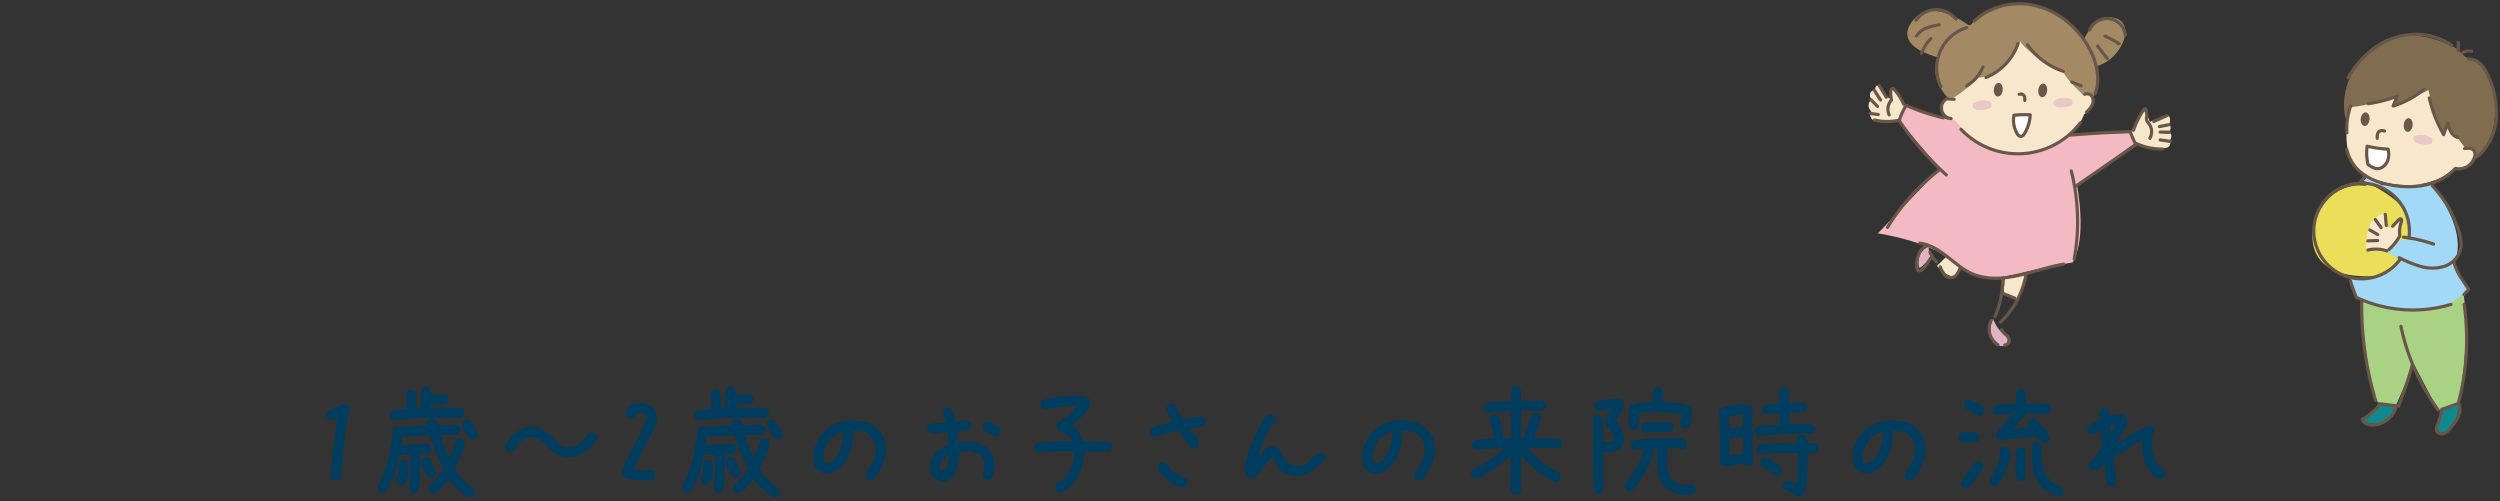 <svg xmlns="http://www.w3.org/2000/svg" xmlns:xlink="http://www.w3.org/1999/xlink" viewBox="0 0 958 192">
  <rect x="0" y="0" width="958" height="192" fill="#333333" stroke="none"/>
  <defs>
    <clipPath id="clip-path">
      <rect x="755.832" y="38.512" width="7.344" height="3.655" style="fill: none"/>
    </clipPath>
    <clipPath id="clip-path-2">
      <rect x="786.828" y="37.47" width="7.342" height="3.656" style="fill: none"/>
    </clipPath>
    <clipPath id="clip-path-3">
      <rect x="924.764" y="51.682" width="7.318" height="3.758" style="fill: none"/>
    </clipPath>
  </defs>
  <g id="レイヤー_2" data-name="レイヤー 2">
    <g id="中身">
      <g>
        <g>
          <path d="M128.19,184.121l-.928-.537a3.658,3.658,0,0,1-.537-2.27q.097-1.245.195-2.515l.342-1.709.439-3.906-.049-.098.537-4.736,1.123-8.154h-.195q-.635.245-1.294.537a2.386,2.386,0,0,1-1.44.146l-.928-.537a3.062,3.062,0,0,1-.415-.879,1.643,1.643,0,0,1,.024-.928l.586-.928q1.709-.83,3.418-1.685a8.671,8.671,0,0,1,3.711-.903l.928.586a2.154,2.154,0,0,1,.391.855,1.7,1.7,0,0,1-.049.903,32.573,32.573,0,0,0-1.27,5.64q-.391,2.906-.732,5.835l-.488,4.297.098.146-.537,4.346-.488,4.101v1.123l-.537.928a2.582,2.582,0,0,1-.903.391A2.11,2.11,0,0,1,128.19,184.121Z" style="fill: #003d5e"/>
          <path d="M179.692,190.518a2.844,2.844,0,0,1-1.196-.684,4.529,4.529,0,0,0-1.099-.781v-.195l-1.27-.781-.342-.293-1.416-1.367-2.441-2.881-1.562,2.051-.781.83-.537.684-.684.684-.293.293a8.55,8.55,0,0,1-1.074.635,2.645,2.645,0,0,1-1.367.244l-.977-.488a3.01,3.01,0,0,1-.439-.806,1.677,1.677,0,0,1-.049-.903l.44-.977.781-.391v-.195a29.171,29.171,0,0,0,2.368-2.563q1.099-1.343,2.075-2.759v-.586a52.655,52.655,0,0,1-2.881-6.03,63.323,63.323,0,0,1-2.197-6.421h-2.588l-4.883.391-1.367-.098-1.953.342a13.855,13.855,0,0,1,0,1.636,4.54,4.54,0,0,1-.342,1.538h.293l2.734-.342,4.492-.049,2.637-.146,1.025.488a3.504,3.504,0,0,1,.464.83,1.631,1.631,0,0,1,.073.928l-.488.977a2.967,2.967,0,0,1-1.831.586,13.652,13.652,0,0,0-2.026.146l.049,4.59q-.146,2.442-.22,4.956a16.324,16.324,0,0,1-.806,4.712,2.92,2.92,0,0,1-.83.44,1.785,1.785,0,0,1-.928.049l-.977-.44a2.307,2.307,0,0,1-.44-.781,2.916,2.916,0,0,1-.146-.928,29.594,29.594,0,0,0,.415-4.077q.073-2.124.122-4.175l-.049-4.297h-.293l-4.004.44a41.03,41.03,0,0,1-1.685,7.031,26.383,26.383,0,0,1-3.247,6.494,3.498,3.498,0,0,1-.83.464,1.631,1.631,0,0,1-.928.073l-.977-.488a2.306,2.306,0,0,1-.439-.781,2.56,2.56,0,0,1-.098-1.025,35.921,35.921,0,0,0,4.126-10.84q1.147-5.664,1.929-11.426a2.306,2.306,0,0,1,.781-.439,1.782,1.782,0,0,1,.928-.049l.879.195a13.529,13.529,0,0,1,2.051-.342q1.074-.098,2.148-.098l1.172.049,4.883-.342q0-.586.049-1.172a1.419,1.419,0,0,1,.488-.977,2.911,2.911,0,0,1,.83-.439,2.212,2.212,0,0,1,.928-.098l.977.488a1.725,1.725,0,0,1,.488.928q.097.538.195,1.123h.781l2.441-.146.098.098,4.199-.049,1.025.488a3.502,3.502,0,0,1,.464.83,1.631,1.631,0,0,1,.073.928l-.488.977a1.45,1.45,0,0,1-.708.391q-.415.098-.806.195l-4.004.049-1.855-.049v.391q.733,2.149,1.538,4.199t1.636,4.102h.293a17.299,17.299,0,0,0,1.343-3.345,36.716,36.716,0,0,1,1.196-3.491,2.837,2.837,0,0,1,.855-.44,1.888,1.888,0,0,1,.952-.049l.977.439a2.846,2.846,0,0,1,.44.855,2.239,2.239,0,0,1,.049,1.05,23.443,23.443,0,0,1-1.562,4.81q-1.025,2.271-2.148,4.517l1.807,2.832.195.146,1.025,1.123,1.074,1.074.293.293.293.293a13.026,13.026,0,0,0,1.489,1.099,4.097,4.097,0,0,1,1.294,1.294l.098,1.221-.488.977a1.986,1.986,0,0,1-.781.488A1.785,1.785,0,0,1,179.692,190.518Zm-28.809-29.492-1.025-.44a3.476,3.476,0,0,1-.464-.83,1.623,1.623,0,0,1-.073-.928l.488-.977a8.598,8.598,0,0,1,2.93-.83q1.513-.147,3.076-.293l-.049-3.516-.146-2.441.488-.977a2.911,2.911,0,0,1,.83-.439,1.783,1.783,0,0,1,.928-.049l.977.44a7.686,7.686,0,0,1,.708,3.174q.024,1.71.073,3.369h1.66l.049-.391-.049-5.762a4.827,4.827,0,0,1,.244-.732,6.713,6.713,0,0,1,.342-.684,2.307,2.307,0,0,1,.781-.439,1.783,1.783,0,0,1,.928-.049l1.074.488a2.006,2.006,0,0,1,.44,1.123q.048.635.049,1.318l5.273-.098.977.488a3.506,3.506,0,0,1,.464.83,1.631,1.631,0,0,1,.073.928l-.488.977a1.448,1.448,0,0,1-.684.391q-.391.098-.781.195l-4.59.098a.564.564,0,0,0-.244.586q.048.391.098.684l3.906.146,4.297-.098a7.531,7.531,0,0,0,2.124.098,2.876,2.876,0,0,1,1.929.44,2.846,2.846,0,0,1,.44.855,1.888,1.888,0,0,1,.049.952l-.488.977a3.161,3.161,0,0,1-1.978.635q-1.148,0-2.319.049l-.098-.098-4.297.049-2.246-.195-6.787.098q-2.149.342-4.394.513T150.884,161.025Zm2.441,24.805-.977-.488a2.78,2.78,0,0,1-.439-.879,2.349,2.349,0,0,1-.049-1.074,5.098,5.098,0,0,0,.806-3.223,7.96,7.96,0,0,1,.464-3.369,3.492,3.492,0,0,1,.83-.464,1.63,1.63,0,0,1,.928-.073l.977.488a3.207,3.207,0,0,1,.61,1.904q.024,1.123.024,2.197a6.651,6.651,0,0,1-.415,2.368,12.864,12.864,0,0,1-1.001,2.075,3.481,3.481,0,0,1-.83.464A1.623,1.623,0,0,1,153.325,185.83Zm11.572-2.881-1.025-.537q-.831-1.367-1.587-2.71a7.924,7.924,0,0,1-.952-3.003l.488-.977a2.487,2.487,0,0,1,.806-.488,1.681,1.681,0,0,1,.903-.049l1.074.488q.781,1.367,1.489,2.759a10.931,10.931,0,0,1,1.001,2.954l-.488.977a2.918,2.918,0,0,1-.806.513A1.529,1.529,0,0,1,164.898,182.949Zm16.455-14.502a2.687,2.687,0,0,1-.732-.195,3.926,3.926,0,0,1-.635-.342q-.928-1.367-1.758-2.686a8.98,8.98,0,0,1-1.172-2.832l.488-1.025a2.916,2.916,0,0,1,.83-.44,1.785,1.785,0,0,1,.928-.049l.977.488q.879,1.318,1.782,2.637a7.487,7.487,0,0,1,1.196,2.881l-.439.977a1.449,1.449,0,0,1-.684.391Q181.743,168.35,181.352,168.447Z" style="fill: #003d5e"/>
          <path d="M216.826,175.137a8.118,8.118,0,0,1-4.004-1.416,25.024,25.024,0,0,1-3.418-2.881,10.627,10.627,0,0,0-1.709-1.709,18.132,18.132,0,0,0-1.904-1.318,3.561,3.561,0,0,0-1.416-.293h-1.514a6.736,6.736,0,0,0-2.051.733,6.597,6.597,0,0,0-1.758,1.416l-.781,1.172h-.195a1.947,1.947,0,0,1-.366.732q-.269.342-.464.635l-.488.488a2.92,2.92,0,0,1-.83.44,1.779,1.779,0,0,1-.928.049l-.977-.488a2.91,2.91,0,0,1-.439-.83,1.777,1.777,0,0,1-.049-.928,19.708,19.708,0,0,1,1.367-2.148q.781-1.074,1.562-2.051a11.889,11.889,0,0,1,3.906-2.441,10.802,10.802,0,0,1,4.639-.586,5.898,5.898,0,0,1,2.978.977q1.318.879,2.588,1.855l.684.586.586.586.977.977,1.367,1.27v.195a6.485,6.485,0,0,0,2.1.977,7.215,7.215,0,0,0,2.393.195,6.413,6.413,0,0,0,2.808-1.025,15.915,15.915,0,0,0,2.417-2.002l1.367-1.953h.195v-.195a2.911,2.911,0,0,1,.83-.44,2.124,2.124,0,0,1,1.025-.049l.977.488a2.917,2.917,0,0,1,.439.83,1.784,1.784,0,0,1,.049.928,6.466,6.466,0,0,1-1.025,1.611,12.094,12.094,0,0,0-1.123,1.514l-.781.781-.684.586a12.405,12.405,0,0,1-3.833,2.197A10.835,10.835,0,0,1,216.826,175.137Z" style="fill: #003d5e"/>
          <path d="M243.77,183.926q-1.367-.146-2.612-.342a5.615,5.615,0,0,1-2.319-.928,2.95,2.95,0,0,1-.415-.928,4.419,4.419,0,0,1-.122-1.074,77.031,77.031,0,0,1,4.956-10.425,55.636,55.636,0,0,0,4.614-10.376q-.196-.341-.366-.708a.81.81,0,0,0-.562-.464,2.721,2.721,0,0,0-1.221-.317q-.684-.024-1.27-.073l-.684.293L243.038,160a3.858,3.858,0,0,1-.83.391,1.504,1.504,0,0,1-.928,0l-.977-.488a3.062,3.062,0,0,1-.415-.879,2.364,2.364,0,0,1-.024-1.025,8.104,8.104,0,0,1,.439-1.074,4.456,4.456,0,0,1,.684-.977l.293-.293a4.784,4.784,0,0,1,2.49-1.099,14.784,14.784,0,0,1,3.076-.024,9.146,9.146,0,0,1,1.733.684,11.476,11.476,0,0,1,1.636,1.025v.195h.195a5.543,5.543,0,0,1,1.196,2.466,8.268,8.268,0,0,1,.024,2.905,74.939,74.939,0,0,1-4.37,9.082q-2.515,4.444-4.565,9.033l5.615.293h1.465l.879.537a2.917,2.917,0,0,1,.439.83,1.821,1.821,0,0,1,0,1.025l-.537,1.025a7.135,7.135,0,0,1-3.247.44Q245.235,183.975,243.77,183.926Z" style="fill: #003d5e"/>
          <path d="M296.427,190.518a2.845,2.845,0,0,1-1.196-.684,4.529,4.529,0,0,0-1.099-.781v-.195l-1.27-.781-.342-.293-1.416-1.367-2.441-2.881-1.562,2.051-.781.83-.537.684-.684.684-.293.293a8.544,8.544,0,0,1-1.074.635,2.645,2.645,0,0,1-1.367.244l-.977-.488a3.013,3.013,0,0,1-.44-.806,1.678,1.678,0,0,1-.049-.903l.44-.977.781-.391v-.195a29.186,29.186,0,0,0,2.368-2.563q1.099-1.343,2.075-2.759v-.586a52.638,52.638,0,0,1-2.881-6.03,63.324,63.324,0,0,1-2.197-6.421h-2.588l-4.883.391-1.367-.098-1.953.342a13.813,13.813,0,0,1,0,1.636,4.537,4.537,0,0,1-.342,1.538h.293l2.734-.342,4.492-.049,2.637-.146,1.025.488a3.5,3.5,0,0,1,.464.83,1.631,1.631,0,0,1,.073.928l-.488.977a2.968,2.968,0,0,1-1.831.586,13.651,13.651,0,0,0-2.026.146l.049,4.59q-.146,2.442-.22,4.956a16.327,16.327,0,0,1-.806,4.712,2.92,2.92,0,0,1-.83.44,1.784,1.784,0,0,1-.928.049l-.977-.44a2.305,2.305,0,0,1-.439-.781,2.913,2.913,0,0,1-.146-.928,29.595,29.595,0,0,0,.415-4.077q.073-2.124.122-4.175l-.049-4.297h-.293l-4.004.44a41.02,41.02,0,0,1-1.685,7.031,26.379,26.379,0,0,1-3.247,6.494,3.5,3.5,0,0,1-.83.464,1.631,1.631,0,0,1-.928.073l-.977-.488a2.308,2.308,0,0,1-.44-.781,2.562,2.562,0,0,1-.098-1.025,35.926,35.926,0,0,0,4.126-10.84q1.147-5.664,1.929-11.426a2.305,2.305,0,0,1,.781-.439,1.782,1.782,0,0,1,.928-.049l.879.195a13.525,13.525,0,0,1,2.051-.342q1.074-.098,2.148-.098l1.172.049,4.883-.342q0-.586.049-1.172a1.419,1.419,0,0,1,.488-.977,2.91,2.91,0,0,1,.83-.439,2.212,2.212,0,0,1,.928-.098l.977.488a1.723,1.723,0,0,1,.488.928q.098.538.195,1.123h.781l2.441-.146.098.098,4.199-.049,1.025.488a3.498,3.498,0,0,1,.464.83,1.631,1.631,0,0,1,.073.928l-.488.977a1.45,1.45,0,0,1-.708.391q-.415.098-.806.195l-4.004.049-1.855-.049v.391q.732,2.149,1.538,4.199t1.636,4.102h.293a17.293,17.293,0,0,0,1.343-3.345,36.717,36.717,0,0,1,1.196-3.491,2.835,2.835,0,0,1,.855-.44,1.888,1.888,0,0,1,.952-.049l.977.439a2.848,2.848,0,0,1,.44.855,2.242,2.242,0,0,1,.049,1.05,23.443,23.443,0,0,1-1.562,4.81q-1.025,2.271-2.148,4.517l1.807,2.832.195.146,1.025,1.123,1.074,1.074.293.293.293.293a13.017,13.017,0,0,0,1.489,1.099,4.098,4.098,0,0,1,1.294,1.294l.098,1.221-.488.977a1.985,1.985,0,0,1-.781.488A1.785,1.785,0,0,1,296.427,190.518Zm-28.808-29.492-1.025-.44a3.473,3.473,0,0,1-.464-.83,1.622,1.622,0,0,1-.073-.928l.488-.977a8.599,8.599,0,0,1,2.93-.83q1.513-.147,3.076-.293l-.049-3.516-.146-2.441.488-.977a2.911,2.911,0,0,1,.83-.439,1.784,1.784,0,0,1,.928-.049l.977.44a7.684,7.684,0,0,1,.708,3.174q.024,1.71.073,3.369h1.66l.049-.391-.049-5.762a4.827,4.827,0,0,1,.244-.732,6.692,6.692,0,0,1,.342-.684,2.306,2.306,0,0,1,.781-.439,1.784,1.784,0,0,1,.928-.049l1.074.488a2.007,2.007,0,0,1,.439,1.123q.048.635.049,1.318l5.273-.098.977.488a3.502,3.502,0,0,1,.464.83,1.632,1.632,0,0,1,.073.928l-.488.977a1.448,1.448,0,0,1-.684.391q-.391.098-.781.195l-4.59.098a.564.564,0,0,0-.244.586q.048.391.098.684l3.906.146,4.297-.098a7.532,7.532,0,0,0,2.124.098,2.877,2.877,0,0,1,1.929.44,2.843,2.843,0,0,1,.439.855,1.887,1.887,0,0,1,.049.952l-.488.977a3.161,3.161,0,0,1-1.978.635q-1.148,0-2.319.049l-.098-.098-4.297.049-2.246-.195-6.787.098q-2.149.342-4.395.513T267.619,161.025ZM270.06,185.83l-.977-.488a2.782,2.782,0,0,1-.44-.879,2.352,2.352,0,0,1-.049-1.074,5.098,5.098,0,0,0,.806-3.223,7.958,7.958,0,0,1,.464-3.369,3.496,3.496,0,0,1,.83-.464,1.63,1.63,0,0,1,.928-.073l.977.488a3.207,3.207,0,0,1,.61,1.904q.024,1.123.024,2.197a6.651,6.651,0,0,1-.415,2.368,12.856,12.856,0,0,1-1.001,2.075,3.483,3.483,0,0,1-.83.464A1.623,1.623,0,0,1,270.06,185.83Zm11.572-2.881-1.025-.537q-.831-1.367-1.587-2.71a7.924,7.924,0,0,1-.952-3.003l.488-.977a2.488,2.488,0,0,1,.806-.488,1.681,1.681,0,0,1,.903-.049l1.074.488q.781,1.367,1.489,2.759a10.928,10.928,0,0,1,1.001,2.954l-.488.977a2.917,2.917,0,0,1-.806.513A1.529,1.529,0,0,1,281.632,182.949Zm16.455-14.502a2.686,2.686,0,0,1-.732-.195,3.927,3.927,0,0,1-.635-.342q-.928-1.367-1.758-2.686a8.982,8.982,0,0,1-1.172-2.832l.488-1.025a2.914,2.914,0,0,1,.83-.44,1.784,1.784,0,0,1,.928-.049l.977.488q.879,1.318,1.782,2.637a7.487,7.487,0,0,1,1.196,2.881l-.44.977a1.449,1.449,0,0,1-.683.391Q298.478,168.35,298.087,168.447Z" style="fill: #003d5e"/>
          <path d="M333.15,184.072l-.977-.488a2.833,2.833,0,0,1-.439-.855,2.232,2.232,0,0,1-.049-1.05l.488-.977a16.155,16.155,0,0,0,1.27-1.904q.586-1.025,1.172-2.1a18.95,18.95,0,0,0,.781-2.539,9.357,9.357,0,0,0,.195-2.734,5.947,5.947,0,0,0-.781-2.637,11.121,11.121,0,0,0-1.758-2.246,6.574,6.574,0,0,0-2.832-1.27,18.008,18.008,0,0,0-3.32-.293,20.763,20.763,0,0,1-.635,6.592,19.214,19.214,0,0,1-2.686,5.81h-.195l-.293.586-.781.879-.586.586-.586.293v.195a6.17,6.17,0,0,1-2.441,1.221,9.093,9.093,0,0,1-2.832.244A7.101,7.101,0,0,1,314.4,180.85a6.519,6.519,0,0,1-1.27-.83,5.304,5.304,0,0,1-1.196-2.686,21.378,21.378,0,0,1-.22-3.076,12.65,12.65,0,0,1,1.294-4.736,20.67,20.67,0,0,1,2.759-4.15,12.395,12.395,0,0,1,4.394-3.027,19.373,19.373,0,0,1,5.078-1.27,35.945,35.945,0,0,1,4.98.342,12.445,12.445,0,0,1,4.492,1.514l1.172.977v.195h.195l.977,1.074a9.466,9.466,0,0,1,2.051,3.857,13.81,13.81,0,0,1,.342,4.541,16.921,16.921,0,0,1-1.538,5.078,37.742,37.742,0,0,1-2.71,4.639l-.293.293a2.917,2.917,0,0,1-.83.439A1.778,1.778,0,0,1,333.15,184.072Zm-14.551-7.08a8.877,8.877,0,0,0,1.562-1.562,13.776,13.776,0,0,0,1.172-1.758,15.179,15.179,0,0,0,1.416-3.906,16.929,16.929,0,0,0,.342-4.297h-.391q-.586.195-1.123.391a5.914,5.914,0,0,0-1.025.488v.195l-2.148,1.465a16.224,16.224,0,0,0-2.197,3.76,9.187,9.187,0,0,0-.635,4.346l.293,1.172a1.498,1.498,0,0,0,.586.244,4.187,4.187,0,0,0,.684.049Z" style="fill: #003d5e"/>
          <path d="M360.896,184.56a6.269,6.269,0,0,1-1.709-.659,6.851,6.851,0,0,1-1.514-1.147,4.638,4.638,0,0,1-.977-1.807,11.355,11.355,0,0,1-.391-2.1q.293-1.465.683-2.783a6.971,6.971,0,0,1,1.367-2.49,9.016,9.016,0,0,1,1.904-1.465q1.025-.586,2.002-1.27l1.172-.391V169.18l-.293-3.613h-.586a14.866,14.866,0,0,0-2.442.195q-1.172.196-2.344.391-.489-.098-1.025-.244a3.318,3.318,0,0,1-.977-.439,2.913,2.913,0,0,1-.439-.83,1.777,1.777,0,0,1-.049-.928l.488-.977a14.454,14.454,0,0,1,3.174-.635q1.66-.146,3.32-.244v-.293a5.76,5.76,0,0,0-.488-1.831,4.582,4.582,0,0,1-.391-1.929l.488-.977a2.914,2.914,0,0,1,.83-.44,1.785,1.785,0,0,1,.928-.049l.977.488a6.418,6.418,0,0,1,.977,2.173q.293,1.197.488,2.466h.781a11.299,11.299,0,0,1,1.904-.244q1.025-.048,2.002-.049l.977.488a2.918,2.918,0,0,1,.44.83,1.784,1.784,0,0,1,.049.928l-.488.977a3.567,3.567,0,0,1-2.246.635,8.66,8.66,0,0,0-2.441.244l-.098,1.367.293,2.832h.488q1.172-.195,2.344-.293t2.441-.098a14.287,14.287,0,0,1,2.832.879,15.049,15.049,0,0,1,2.637,1.465l1.172,1.172a6.638,6.638,0,0,1,1.587,2.881,11.444,11.444,0,0,1,.317,3.467,11.181,11.181,0,0,1-.22,2.246,6.491,6.491,0,0,1-.806,2.051,4.263,4.263,0,0,1-.83.488,1.765,1.765,0,0,1-1.025.098l-.977-.488a2.916,2.916,0,0,1-.44-.83,2.12,2.12,0,0,1-.049-1.025,4.637,4.637,0,0,0,.391-1.904,20.03,20.03,0,0,1,.098-2.002,4.864,4.864,0,0,0-.537-1.807,4.762,4.762,0,0,0-1.318-1.514,10.177,10.177,0,0,0-2.246-1.074,6.502,6.502,0,0,0-2.539-.293l-3.125.391a19.171,19.171,0,0,1-.488,5.176,11.941,11.941,0,0,1-2.148,4.492l-.488.488a5.514,5.514,0,0,1-1.611.855A5.837,5.837,0,0,1,360.896,184.56Zm.977-4.15a7.788,7.788,0,0,0,1.367-2.686,11.538,11.538,0,0,0,.391-3.076h-.195l-1.465.781v.195l-.684.586h-.195a9.72,9.72,0,0,0-.635,1.611,6.018,6.018,0,0,0-.244,1.709l.293.781,1.074.293Zm19.189-13.281-1.025-.488a4.984,4.984,0,0,0-1.416-.977,9.674,9.674,0,0,1-1.514-.879,2.911,2.911,0,0,1-.439-.83,1.777,1.777,0,0,1-.049-.928l.488-.977a2.914,2.914,0,0,1,.83-.44,2.127,2.127,0,0,1,1.025-.049l3.564,1.855a4.889,4.889,0,0,1,.635,1.025,2.163,2.163,0,0,1,.146,1.221l-.488.977a2.92,2.92,0,0,1-.83.44A1.779,1.779,0,0,1,381.062,167.129Z" style="fill: #003d5e"/>
          <path d="M406.301,188.662a4.847,4.847,0,0,1-.733-.244,3.918,3.918,0,0,1-.635-.342,2.914,2.914,0,0,1-.44-.83,1.779,1.779,0,0,1-.049-.928l.488-.977,2.441-1.562v-.195l.586-.684,1.562-1.904a13.254,13.254,0,0,0,1.562-3.711,16.866,16.866,0,0,0,.488-4.102l-.098-.293h-6.348q-1.66.196-3.369.293t-3.369.195a4.791,4.791,0,0,1-.732-.244,3.927,3.927,0,0,1-.635-.342,3.473,3.473,0,0,1-.464-.83,1.622,1.622,0,0,1-.073-.928l.537-.977a14.132,14.132,0,0,1,3.809-.684q2.051-.097,4.004-.293h5.957v-.195a2.744,2.744,0,0,0-.342-.781q-.245-.39-.537-.781a6.165,6.165,0,0,0-2.1-1.27q-1.123-.39-2.197-.879a2.326,2.326,0,0,1-.488-1.123,8.618,8.618,0,0,1-.098-1.318l.488-.977q1.269-.683,2.49-1.465a13.648,13.648,0,0,0,2.295-1.855l1.172-1.318,1.562-1.66h-2.148q-2.93.196-5.664.635t-5.176.732l-.977-.488a1.777,1.777,0,0,1-.342-.928,3.547,3.547,0,0,1,.049-1.025l.488-.977a39.352,39.352,0,0,1,6.543-1.318,62.263,62.263,0,0,1,7.519-.44q1.074.098,2.051.244a3.394,3.394,0,0,1,1.758.83,1.972,1.972,0,0,1,.586,1.074,4.158,4.158,0,0,1,0,1.27,7.529,7.529,0,0,1-.83,1.709q-.538.831-1.123,1.66l-1.27,1.27-.488.488-.977.977-1.172,1.074-1.074.977L413.04,164.98a11.175,11.175,0,0,1,1.123,2.002,9.543,9.543,0,0,1,.635,2.197h9.033a7.803,7.803,0,0,1,.928.244,1.597,1.597,0,0,1,1.27,1.27,1.783,1.783,0,0,1,.049.928l-.488.977a2.203,2.203,0,0,1-.781.391q-.391.098-.879.195l-.488-.195h-6.396l-1.66.098a20.078,20.078,0,0,1-.83,5.859,19.723,19.723,0,0,1-2.49,5.225l-.684.879-.293.293h-.195v.195l-.586.684-.293.293q-.879.586-1.758,1.27A4.43,4.43,0,0,1,406.301,188.662Z" style="fill: #003d5e"/>
          <path d="M457.165,171.914l-.977-.488a16.82,16.82,0,0,0-2.197-3.174,16.792,16.792,0,0,1-2.197-3.174H451.11a39.861,39.861,0,0,0-4.395,1.221,18.66,18.66,0,0,1-4.492.928l-.977-.488a2.914,2.914,0,0,1-.44-.83,1.779,1.779,0,0,1-.049-.928l.488-.977q2.051-.586,4.053-1.221t4.053-1.123v-.195q-.684-1.269-1.465-2.515a5.737,5.737,0,0,1-.879-2.71l.488-.977a2.914,2.914,0,0,1,.83-.44,1.785,1.785,0,0,1,.928-.049l.977.488,3.125,5.42h.586q1.66-.293,3.272-.635a16.224,16.224,0,0,1,3.369-.342l.977.488a2.918,2.918,0,0,1,.439.83,1.784,1.784,0,0,1,.049.928l-.488.977a8.494,8.494,0,0,1-2.734.732,25.725,25.725,0,0,0-2.832.44l-.098.391,1.758,2.148q.586.879,1.221,1.758a2.969,2.969,0,0,1,.537,2.051l-.488.977a2.919,2.919,0,0,1-.83.439A1.779,1.779,0,0,1,457.165,171.914Zm-3.906,14.99a14.338,14.338,0,0,1-3.662-1.465,13.589,13.589,0,0,1-3.174-2.539l-2.344-2.393a2.913,2.913,0,0,1-.44-.83,1.779,1.779,0,0,1-.049-.928l.488-.977a2.911,2.911,0,0,1,.83-.439,1.782,1.782,0,0,1,.928-.049l1.758,1.172,1.465,1.758a10.05,10.05,0,0,0,2.734,1.978q1.465.708,2.93,1.392a2.92,2.92,0,0,1,.44.83,1.784,1.784,0,0,1,.049.928l-.488.977a1.448,1.448,0,0,1-.684.391Q453.649,186.807,453.259,186.904Z" style="fill: #003d5e"/>
          <path d="M479.387,183.193a4.143,4.143,0,0,1-.757-.269,4.956,4.956,0,0,1-.659-.366,3.102,3.102,0,0,1-.928-1.758,8.548,8.548,0,0,1-.049-2.051,69.228,69.228,0,0,1,3.101-9.814,53.72,53.72,0,0,1,4.761-9.229,4.462,4.462,0,0,1,1.074-.635,2.373,2.373,0,0,1,1.27-.146l.977.488a2.917,2.917,0,0,1,.439.83,1.789,1.789,0,0,1,.049.928l-.488.977a3.641,3.641,0,0,0-1.465,1.66,20.437,20.437,0,0,1-1.074,2.051,42.23,42.23,0,0,0-2.051,4.834q-.879,2.49-1.758,4.932h.195a12.929,12.929,0,0,1,1.904-2.539,9.026,9.026,0,0,1,2.49-1.855l1.953-.098,1.367.781v.195l.586.293a17.859,17.859,0,0,1,1.514,2.637,8.868,8.868,0,0,0,1.807,2.539q.976.391,1.953.781a4.658,4.658,0,0,0,2.148.293,7.089,7.089,0,0,0,4.419-2.393,9.785,9.785,0,0,1,4.224-2.881l.977.488a2.92,2.92,0,0,1,.44.83,1.789,1.789,0,0,1,.049.928l-.586,1.074-1.172.977a24.59,24.59,0,0,1-4.517,3.516,10.76,10.76,0,0,1-5.493,1.27,21.747,21.747,0,0,1-3.223-1.025,7.083,7.083,0,0,1-2.734-2.002q-.684-.976-1.318-2.002a18.471,18.471,0,0,1-1.123-2.1l-.391-.098a25.094,25.094,0,0,0-2.246,2.588q-1.075,1.416-1.953,2.783l-1.074,1.172q-.586.488-1.221.952A2.343,2.343,0,0,1,479.387,183.193Z" style="fill: #003d5e"/>
          <path d="M543.535,184.072l-.977-.488a2.835,2.835,0,0,1-.44-.855,2.235,2.235,0,0,1-.049-1.05l.488-.977a16.204,16.204,0,0,0,1.27-1.904q.586-1.025,1.172-2.1a18.964,18.964,0,0,0,.781-2.539,9.377,9.377,0,0,0,.195-2.734,5.953,5.953,0,0,0-.781-2.637,11.12,11.12,0,0,0-1.758-2.246,6.577,6.577,0,0,0-2.832-1.27,18.009,18.009,0,0,0-3.32-.293,20.783,20.783,0,0,1-.635,6.592,19.224,19.224,0,0,1-2.686,5.81H533.77l-.293.586-.781.879-.586.586-.586.293v.195a6.172,6.172,0,0,1-2.441,1.221,9.094,9.094,0,0,1-2.832.244,7.076,7.076,0,0,1-1.465-.537,6.523,6.523,0,0,1-1.27-.83,5.305,5.305,0,0,1-1.196-2.686,21.392,21.392,0,0,1-.22-3.076,12.65,12.65,0,0,1,1.294-4.736,20.648,20.648,0,0,1,2.759-4.15,12.395,12.395,0,0,1,4.395-3.027,19.367,19.367,0,0,1,5.078-1.27,35.946,35.946,0,0,1,4.981.342,12.449,12.449,0,0,1,4.492,1.514l1.172.977v.195h.195l.977,1.074a9.466,9.466,0,0,1,2.051,3.857,13.823,13.823,0,0,1,.342,4.541,16.926,16.926,0,0,1-1.538,5.078,37.858,37.858,0,0,1-2.71,4.639l-.293.293a2.918,2.918,0,0,1-.83.439A1.778,1.778,0,0,1,543.535,184.072Zm-14.551-7.08a8.884,8.884,0,0,0,1.562-1.562,13.883,13.883,0,0,0,1.172-1.758,15.201,15.201,0,0,0,1.416-3.906,16.961,16.961,0,0,0,.342-4.297h-.391q-.586.195-1.123.391a5.914,5.914,0,0,0-1.025.488v.195l-2.148,1.465a16.185,16.185,0,0,0-2.197,3.76,9.182,9.182,0,0,0-.635,4.346l.293,1.172a1.497,1.497,0,0,0,.586.244,4.188,4.188,0,0,0,.684.049Z" style="fill: #003d5e"/>
          <path d="M580.59,189.541l-.977-.488a4.042,4.042,0,0,1-.781-2.441q0-1.367-.098-2.734l.195-2.588v-6.25l.098-.488h-.195a34.805,34.805,0,0,1-3.076,2.734q-1.611,1.27-3.174,2.539-1.758.977-3.491,2.075a10.768,10.768,0,0,1-3.784,1.489L564.33,182.9a5.902,5.902,0,0,1-.488-.879,1.761,1.761,0,0,1-.098-1.025l.488-.977a41.87,41.87,0,0,0,6.177-3.467,47.679,47.679,0,0,0,5.689-4.541l.098-.293H576q-2.637.098-5.298.244t-5.2.244l-.977-.488a2.916,2.916,0,0,1-.44-.83,1.779,1.779,0,0,1-.049-.928l.488-.977a12.117,12.117,0,0,1,3.931-.732q2.074-.048,4.126-.146v-.293q-.489-1.855-.928-3.662t-.732-3.76l.488-.977a2.907,2.907,0,0,1,.83-.44,1.783,1.783,0,0,1,.928-.049l.977.488a22.596,22.596,0,0,1,1.221,3.809A32.201,32.201,0,0,1,576,167.226l-.293.781h.195l3.223-.195v-4.394L578.93,157.51h-.781a35.441,35.441,0,0,1-3.711.293q-1.856.049-3.613.244c-.326-.065-.635-.13-.928-.195a1.588,1.588,0,0,1-.83-.537,2.911,2.911,0,0,1-.439-.83,1.778,1.778,0,0,1-.049-.928l.488-.977a16.182,16.182,0,0,1,4.736-.684q2.49,0,5.225-.195,0-1.367-.049-2.734a4.155,4.155,0,0,1,.635-2.441,2.906,2.906,0,0,1,.83-.44,1.784,1.784,0,0,1,.928-.049l.977.488.488.977v4.101h.391l6.348-.098q.586.098,1.221.146a2.008,2.008,0,0,1,1.123.439,2.917,2.917,0,0,1,.439.83,1.789,1.789,0,0,1,.049.928l-.488.977a3.01,3.01,0,0,1-1.221.488,9.333,9.333,0,0,1-1.416.098l-.098-.098h-5.762l-.586.098v1.025l.098,4.785v4.492h1.465v-.293l-.098-.977q.683-1.953,1.318-3.906a24.243,24.243,0,0,1,1.611-3.809,2.907,2.907,0,0,1,.83-.44,1.784,1.784,0,0,1,.928-.049l.977.488a2.917,2.917,0,0,1,.44.83,2.13,2.13,0,0,1,.049,1.025q-.684,1.758-1.27,3.564t-1.172,3.564q2.637.098,5.151.195a31.54,31.54,0,0,1,4.956.586,2.917,2.917,0,0,1,.44.83,2.13,2.13,0,0,1,.049,1.025l-.488.977a2.546,2.546,0,0,1-1.514.488h-1.709l-4.15-.293h-5.273v.195l.195.098.781.781.488.488a7.507,7.507,0,0,0,1.465,1.758q.879.781,1.758,1.465v.195l.586.293,1.074.977v.195q1.367.781,2.808,1.562a20.414,20.414,0,0,1,2.71,1.758,2.565,2.565,0,0,1,.586.903,2.086,2.086,0,0,1,.098,1.099l-.488.977a2.917,2.917,0,0,1-.83.439,1.778,1.778,0,0,1-.928.049q-1.856-1.172-3.784-2.27a25.359,25.359,0,0,1-3.687-2.563q-1.075-1.074-2.246-2.148t-2.148-2.148l-1.074-.977-.098.684v6.25l.098,4.541v1.953l-.488.977a2.92,2.92,0,0,1-.83.44A1.783,1.783,0,0,1,580.59,189.541Z" style="fill: #003d5e"/>
          <path d="M612.179,189.199l-.977-.537a3.425,3.425,0,0,1-.537-1.904,15.897,15.897,0,0,0-.146-2.148l.049-4.248-.146-2.539.098-1.855-.098-.098.098-4.834-.098-.098.049-4.199.146-.781-.342-5.664.537-.977a2.483,2.483,0,0,1,.83-.415,1.98,1.98,0,0,1,.928-.024l.977.488a8.717,8.717,0,0,1,.708,3.662q-.025,2.002.122,3.857l-.098,2.051,2.49.537q.439-.098.879-.22a1.348,1.348,0,0,0,.732-.513l.098-1.074q-.293-.781-.61-1.587a4.743,4.743,0,0,0-.952-1.489l-.195-.098a15.682,15.682,0,0,1-1.099-1.514,3.122,3.122,0,0,1-.464-1.709,6.017,6.017,0,0,1,.879-2.344q.683-1.074,1.367-2.197h-.635l-4.297.684-.977-.586a3.847,3.847,0,0,1-.391-.83,1.777,1.777,0,0,1-.049-.928l.488-.977a18.826,18.826,0,0,1,4.199-1.001,31.116,31.116,0,0,1,4.443-.22q.39.098.781.22a1.657,1.657,0,0,1,.684.415,2.309,2.309,0,0,1,.488.977,2.862,2.862,0,0,1,.049,1.172q-.636,1.465-1.416,2.881-.782,1.416-1.514,2.881l.586.586.488.879h.195a21.705,21.705,0,0,1,1.392,3.076,7.971,7.971,0,0,1,.366,3.516,5.302,5.302,0,0,1-.635,1.245q-.391.562-.781,1.099a4.78,4.78,0,0,1-2.173,1.147,17.33,17.33,0,0,1-2.563.366l-1.855-.44v2.832l.049,2.246-.098.977.146,1.172-.049,4.248.146,3.418-.537.928a2.917,2.917,0,0,1-.83.44A1.782,1.782,0,0,1,612.179,189.199Zm33.008.488a17.777,17.777,0,0,1-3.784-1.001,11.867,11.867,0,0,1-3.393-2.026,4.724,4.724,0,0,1-.879-.928,7.911,7.911,0,0,1-.684-1.123,25.038,25.038,0,0,1-1.123-3.394,15.164,15.164,0,0,1-.439-3.735q.097-1.465.171-2.93t.269-2.832h-2.246v.195a1.519,1.519,0,0,1,.44.977q.048.586.049,1.172a31.181,31.181,0,0,1-2.808,6.274q-1.783,3.052-3.735,5.884l-1.172,1.465a3.868,3.868,0,0,1-.83.391,2.12,2.12,0,0,1-1.025.049l-.977-.391a2.912,2.912,0,0,1-.44-.83,2.118,2.118,0,0,1-.049-1.025l.488-.977a37.155,37.155,0,0,0,2.783-3.784q1.269-1.978,2.441-4.077a12.681,12.681,0,0,0,1.099-2.441q.415-1.269.806-2.539h-.293l-3.027.391a4.794,4.794,0,0,1-.732-.244,3.89,3.89,0,0,1-.635-.342,2.911,2.911,0,0,1-.44-.83,1.779,1.779,0,0,1-.049-.928l.488-.977a10.953,10.953,0,0,1,3.125-.733q1.66-.146,3.223-.439l12.012-.098q.586.196,1.123.391a3.644,3.644,0,0,1,1.025.586,2.917,2.917,0,0,1,.439.83,1.789,1.789,0,0,1,.049.928l-.488.977a2.918,2.918,0,0,1-.83.439,2.119,2.119,0,0,1-1.025.049l-1.074-.391-4.15.049v.391l.098,1.758-.244,4.883q.293,1.221.635,2.441a10.453,10.453,0,0,0,.977,2.344l.195.049a2.941,2.941,0,0,0,.977.928q.586.342,1.221.635.879.293,1.709.537a6.363,6.363,0,0,0,1.807.244l2.051-.293.977.439a4.317,4.317,0,0,1,.488.83,1.642,1.642,0,0,1,.098.977l-.488.977a5.046,5.046,0,0,1-2.002.684A16.982,16.982,0,0,1,645.187,189.687Zm-19.531-24.902-.977-.488a3,3,0,0,1-.488-1.221q-.098-.634-.195-1.318l.098-.098v-4.834a4.769,4.769,0,0,1,.244-.732,3.905,3.905,0,0,1,.342-.635,18.93,18.93,0,0,1,4.248-1.074q2.197-.293,4.541-.391V149.99l.488-.977a2.907,2.907,0,0,1,.83-.44,1.784,1.784,0,0,1,.928-.049l.977.488a4.17,4.17,0,0,1,.635,2.441q-.05,1.367-.049,2.637,2.637.196,5.396.391a12.633,12.633,0,0,1,5.005,1.367,3.678,3.678,0,0,1,.537,1.245,4.23,4.23,0,0,1,.049,1.44q-.196,1.27-.342,2.637a5.595,5.595,0,0,1-.83,2.441,2.917,2.917,0,0,1-.83.439,1.778,1.778,0,0,1-.928.049l-.977-.488a1.453,1.453,0,0,1-.391-.732q-.098-.44-.195-.83a6.86,6.86,0,0,0,.391-1.611q.097-.83.195-1.709-2.979-.488-6.006-.684-3.028-.195-6.152-.195l-4.297.586-.098,3.613.098,1.27-.488.977a2.918,2.918,0,0,1-.83.439A1.778,1.778,0,0,1,625.655,164.785Zm5.078.977a4.791,4.791,0,0,1-.732-.244,3.898,3.898,0,0,1-.635-.342,2.911,2.911,0,0,1-.439-.83,1.778,1.778,0,0,1-.049-.928l.488-.977a16.351,16.351,0,0,1,4.785-.684q2.539,0,5.078-.098c.26.065.537.13.83.195a1.46,1.46,0,0,1,.732.391,2.917,2.917,0,0,1,.439.83,1.789,1.789,0,0,1,.049.928l-.488.977a2.791,2.791,0,0,1-.879.439,3.387,3.387,0,0,1-.977.146l-2.734-.098q-1.368.098-2.734.098A19.347,19.347,0,0,0,630.733,165.762Z" style="fill: #003d5e"/>
          <path d="M660.68,178.652l-.928-.488v-.195h-.195a4.161,4.161,0,0,1-.439-1.001,3.981,3.981,0,0,1-.146-1.099l.244-1.709-.098-6.787q-.147-2.392-.146-4.98a29.177,29.177,0,0,0-.391-4.883l.439-.928a29.934,29.934,0,0,1,5.225-1.245,31.965,31.965,0,0,1,5.762-.317l1.123.586a3.021,3.021,0,0,1,.415.903,2.304,2.304,0,0,1,.025,1.001l-.146.977.293,16.162q-.05.831-.049,1.782a2.571,2.571,0,0,1-.537,1.636,3.856,3.856,0,0,1-.83.391,1.616,1.616,0,0,1-.879.049l-.977-.488-.293-.391h-.44a19.913,19.913,0,0,0-3.589.61A11.927,11.927,0,0,1,660.68,178.652Zm7.178-15.039.098-.098-.146-4.688H667.32a20.153,20.153,0,0,0-2.466.244q-1.197.195-2.368.488l-.098.732.342,4.15h.195q1.22-.293,2.441-.513A24.831,24.831,0,0,1,667.857,163.613Zm.146,10.303.098-2.686-.195-3.809h-.733l-4.346.732-.098,6.543h.391a12.092,12.092,0,0,1,2.417-.537Q666.783,174.014,668.004,173.916Zm5.762-6.885-.928-.537a3.014,3.014,0,0,1-.44-.806,1.428,1.428,0,0,1,0-.903l.488-.977a13.177,13.177,0,0,1,4.419-.855q2.417-.073,4.712-.171l.049-3.174-.098-1.025-1.221-.049-3.906.146-.928-.488a6.595,6.595,0,0,1-.44-.83,1.679,1.679,0,0,1-.049-1.074l.439-.928a7.614,7.614,0,0,1,2.93-.513q1.562.025,3.076-.073l.049-3.662a1.251,1.251,0,0,1-.22-.61q-.025-.317-.024-.708l.488-.928a2.828,2.828,0,0,1,.855-.44,1.557,1.557,0,0,1,.854-.049l.977.537.293.293a4.662,4.662,0,0,1,.537,2.441q-.05,1.367-.098,2.734h.684l4.736-.195.928.488a2.312,2.312,0,0,1,.439.781,1.789,1.789,0,0,1,.049.928l-.537.977a5.067,5.067,0,0,1-2.954.684,17.427,17.427,0,0,0-3.198.098l-.049,1.172.098,3.223h.879l4.443-.195a7.42,7.42,0,0,0,2.026.122,2.908,2.908,0,0,1,1.929.513,8.04,8.04,0,0,1,.439.806,1.679,1.679,0,0,1,.098,1.001l-.488.977a3.252,3.252,0,0,1-2.026.44,16.502,16.502,0,0,0-2.173-.049l-1.27-.098q-3.955.196-7.935.415T673.766,167.031ZM689.049,190.42a7.385,7.385,0,0,1-.757-.293,4.53,4.53,0,0,1-.61-.342,1.878,1.878,0,0,0-.781-.733,3.351,3.351,0,0,1-.879-.635,9.23,9.23,0,0,1-1.196-.391,4.283,4.283,0,0,1-1.099-.635,4.34,4.34,0,0,1-.391-.781,1.43,1.43,0,0,1-.049-.83l.44-.977a3.074,3.074,0,0,1,.879-.415,2.178,2.178,0,0,1,.977-.025l2.832,1.172a12.587,12.587,0,0,0,.488-3.564v-4.956q0-.659.049-1.343l.098-1.611L689,173.574l-3.418-.049-.098.098-4.053-.098q-1.904.147-3.711.244t-3.125.244l-.928-.488a3.852,3.852,0,0,1-.391-.83,2.12,2.12,0,0,1-.049-1.025l.684-1.123a9.352,9.352,0,0,1,3.662-.635,37.168,37.168,0,0,0,3.809-.098l4.053.098,3.272-.049v-.195a2.928,2.928,0,0,1-.244-.83,5.796,5.796,0,0,1-.049-.732l.537-.928a2.482,2.482,0,0,1,.83-.415,1.98,1.98,0,0,1,.928-.024l.879.488a3.607,3.607,0,0,1,.684,1.196,7.801,7.801,0,0,1,.293,1.392q1.025.049,2.075.049a2.97,2.97,0,0,1,1.831.586,2.023,2.023,0,0,1,.415.781,1.989,1.989,0,0,1,.025.928l-.488.928a2.205,2.205,0,0,1-.781.391q-.391.098-.83.195l-2.1-.146-.049.195.098,2.197-.146,1.416v1.758q-.05,2.783-.244,5.518a10.94,10.94,0,0,1-1.562,4.981l-.293.293a1.297,1.297,0,0,1-.708.366A7.407,7.407,0,0,0,689.049,190.42Zm-8.496-8.154-.928-.537a7.729,7.729,0,0,0-2.197-1.758q-1.27-.683-2.393-1.367a2.91,2.91,0,0,1-.44-.83,1.615,1.615,0,0,1-.049-.879l.488-.977a3.161,3.161,0,0,1,.854-.415,2.261,2.261,0,0,1,1.001-.024,12.081,12.081,0,0,1,2.368,1.221q1.099.733,2.222,1.514v.195l.586.342.293.293a2.311,2.311,0,0,1,.439.781,1.821,1.821,0,0,1,0,1.025l-.488.977a3.157,3.157,0,0,1-.854.415A1.861,1.861,0,0,1,680.553,182.266Z" style="fill: #003d5e"/>
          <path d="M731.455,184.072l-.977-.488a2.833,2.833,0,0,1-.439-.855,2.234,2.234,0,0,1-.049-1.05l.488-.977a16.204,16.204,0,0,0,1.27-1.904q.586-1.025,1.172-2.1a18.95,18.95,0,0,0,.781-2.539,9.377,9.377,0,0,0,.195-2.734,5.952,5.952,0,0,0-.781-2.637,11.12,11.12,0,0,0-1.758-2.246,6.577,6.577,0,0,0-2.832-1.27,18.008,18.008,0,0,0-3.32-.293,20.78,20.78,0,0,1-.635,6.592,19.226,19.226,0,0,1-2.686,5.81H721.69l-.293.586-.781.879-.586.586-.586.293v.195a6.173,6.173,0,0,1-2.441,1.221,9.095,9.095,0,0,1-2.832.244,7.078,7.078,0,0,1-1.465-.537,6.523,6.523,0,0,1-1.27-.83,5.304,5.304,0,0,1-1.196-2.686,21.378,21.378,0,0,1-.22-3.076,12.652,12.652,0,0,1,1.294-4.736,20.644,20.644,0,0,1,2.759-4.15,12.395,12.395,0,0,1,4.394-3.027,19.368,19.368,0,0,1,5.078-1.27,35.945,35.945,0,0,1,4.981.342,12.449,12.449,0,0,1,4.492,1.514l1.172.977v.195h.195l.977,1.074a9.466,9.466,0,0,1,2.051,3.857,13.823,13.823,0,0,1,.342,4.541,16.921,16.921,0,0,1-1.538,5.078,37.87,37.87,0,0,1-2.71,4.639l-.293.293a2.918,2.918,0,0,1-.83.439A1.778,1.778,0,0,1,731.455,184.072Zm-14.551-7.08a8.884,8.884,0,0,0,1.562-1.562,13.883,13.883,0,0,0,1.172-1.758,15.198,15.198,0,0,0,1.416-3.906,16.956,16.956,0,0,0,.342-4.297h-.391q-.586.195-1.123.391a5.914,5.914,0,0,0-1.025.488v.195l-2.148,1.465a16.188,16.188,0,0,0-2.197,3.76,9.181,9.181,0,0,0-.635,4.346l.293,1.172a1.497,1.497,0,0,0,.586.244,4.187,4.187,0,0,0,.684.049Z" style="fill: #003d5e"/>
          <path d="M752.256,169.473a4.792,4.792,0,0,1-.733-.244,3.89,3.89,0,0,1-.635-.342,2.913,2.913,0,0,1-.44-.83,1.779,1.779,0,0,1-.049-.928l.488-.977.977-.488h5.274l1.025.488a2.917,2.917,0,0,1,.439.83,1.788,1.788,0,0,1,.049.928l-.488.977a1.451,1.451,0,0,1-.708.391q-.416.098-.806.195ZM752.94,187.1l-.977-.488a2.914,2.914,0,0,1-.44-.83,1.779,1.779,0,0,1-.049-.928q1.172-1.904,2.539-3.76t2.637-3.711a2.827,2.827,0,0,1,.855-.439,2.24,2.24,0,0,1,1.05-.049l.977.488a2.92,2.92,0,0,1,.439.83,1.788,1.788,0,0,1,.049.928,2.217,2.217,0,0,1-.439.928,9.237,9.237,0,0,0-.635.928l-4.248,5.615a2.921,2.921,0,0,1-.83.44A1.779,1.779,0,0,1,752.94,187.1Zm5.518-27.686q-1.417-.683-2.734-1.489t-2.686-1.489a2.913,2.913,0,0,1-.439-.83,1.778,1.778,0,0,1-.049-.928l.488-.977a2.908,2.908,0,0,1,.83-.44,2.127,2.127,0,0,1,1.025-.049,17.037,17.037,0,0,1,2.515,1.221q1.245.732,2.417,1.514a4.314,4.314,0,0,1,.488.83,1.777,1.777,0,0,1,.098,1.025l-.488,1.025a1.452,1.452,0,0,1-.684.391Q758.847,159.317,758.457,159.414Zm5.371,26.904-.977-.488a2.914,2.914,0,0,1-.44-.83,1.779,1.779,0,0,1-.049-.928q1.465-2.49,2.637-4.981a16.478,16.478,0,0,0,1.465-5.42l-.098-.977.488-.977a2.905,2.905,0,0,1,.83-.44,1.782,1.782,0,0,1,.928-.049l.977.488a2.795,2.795,0,0,1,.684,1.514,7.57,7.57,0,0,1,0,1.709,22.954,22.954,0,0,1-1.66,5.566,34.528,34.528,0,0,1-2.832,5.127,2.6,2.6,0,0,1-.879.586A1.967,1.967,0,0,1,763.828,186.318Zm19.385-16.65-1.025-.488-1.367-1.855h-2.441a40.244,40.244,0,0,1-5.957.732q-3.028.147-6.055.537l-.977-.488a2.911,2.911,0,0,1-.439-.83,2.119,2.119,0,0,1-.049-1.025l.586-1.074,5.859-6.543h-.391l-6.055.293-.977-.488a3.7,3.7,0,0,1-.44-.879,1.779,1.779,0,0,1-.049-.928l.488-.977a11.204,11.204,0,0,1,4.199-.781q2.246,0,4.492-.098v-.391l-.098-.977.098-1.367-.098-1.074a4.773,4.773,0,0,1,.244-.732,3.89,3.89,0,0,1,.342-.635,2.904,2.904,0,0,1,.83-.439,1.783,1.783,0,0,1,.928-.049l.977.488a3.252,3.252,0,0,1,.488,1.758,19.522,19.522,0,0,0,.098,1.953l-.098,1.367h1.758l2.148-.098a14.172,14.172,0,0,0,2.661.146,5.233,5.233,0,0,1,2.563.537,2.917,2.917,0,0,1,.439.83,1.789,1.789,0,0,1,.049.928l-.488.977a3.141,3.141,0,0,1-1.611.561q-.929.073-1.953.073l-3.613-.244-2.051.098a1.632,1.632,0,0,1-.146.733,5.518,5.518,0,0,1-.342.586,22.385,22.385,0,0,0-2.197,2.1q-1.025,1.123-2.002,2.393h1.27l4.883-.684v-.195a1.144,1.144,0,0,1-.342-.684,7.01,7.01,0,0,1-.049-.879l.488-.977a2.904,2.904,0,0,1,.83-.439,1.783,1.783,0,0,1,.928-.049,1.885,1.885,0,0,1,.879.44q.39.342.781.635l1.123,1.562h.195l2.051,2.734q.39.586.684,1.123a2.153,2.153,0,0,1,.195,1.318l-.488.977a2.917,2.917,0,0,1-.83.439A1.778,1.778,0,0,1,783.213,169.668Zm-9.131,14.697-.977-.488a4.447,4.447,0,0,1-.586-2.246,14.566,14.566,0,0,0-.195-2.393l.098-.098v-5.078q.097-.586.195-1.123a2.282,2.282,0,0,1,.488-1.025,2.907,2.907,0,0,1,.83-.44,1.783,1.783,0,0,1,.928-.049l.977.488a1.727,1.727,0,0,1,.488.928,3.282,3.282,0,0,1,0,1.123l-.098.098v5.078l-.098.293.195,3.418-.488,1.025a2.917,2.917,0,0,1-.83.439A1.778,1.778,0,0,1,774.082,184.365Zm14.697,5.811a10.261,10.261,0,0,1-3.198-1.392q-1.442-.952-2.857-2.026l-1.611-1.807a12.18,12.18,0,0,1-2.27-6.567q-.171-3.589-.317-7.202a4.776,4.776,0,0,1,.244-.732,3.908,3.908,0,0,1,.342-.635,2.905,2.905,0,0,1,.83-.44,1.783,1.783,0,0,1,.928-.049l.977.488a30.065,30.065,0,0,1,.708,6.299,14.76,14.76,0,0,0,1.343,6.104l.195.098v.195h.195l1.123,1.27.293.342v.195q1.074.684,2.246,1.392a17.647,17.647,0,0,0,2.344,1.196,3.909,3.909,0,0,1,.391.83,1.787,1.787,0,0,1,.049.928l-.488.928a1.455,1.455,0,0,1-.684.391Q789.169,190.078,788.779,190.176Z" style="fill: #003d5e"/>
          <path d="M808.704,186.318l-.977-.488a8.925,8.925,0,0,1-.928-3.833,23.436,23.436,0,0,0-.439-4.028h-.293q-.879.781-1.855,1.562a3.091,3.091,0,0,1-2.246.684l-1.025-.488a2.911,2.911,0,0,1-.439-.83,1.778,1.778,0,0,1-.049-.928l.879-1.465.635-.586a15.853,15.853,0,0,0,1.904-2.295q.829-1.22,1.611-2.49v-.977a13.724,13.724,0,0,1-.342-2.588q-.05-1.318-.146-2.588h-.195q-.782.488-1.611.977a3.003,3.003,0,0,1-1.855.391l-.977-.488a2.914,2.914,0,0,1-.44-.83,1.779,1.779,0,0,1-.049-.928l.488-.977,4.346-2.539v-.293l-.293-2.246.586-1.27a3.477,3.477,0,0,1,.83-.464,1.392,1.392,0,0,1,.928-.024l.977.488a1.658,1.658,0,0,1,.488,1.221,9.946,9.946,0,0,0,.098,1.416h.293a6.557,6.557,0,0,1,2.1-.635,10.78,10.78,0,0,1,2.295-.049l1.27.684a4.173,4.173,0,0,1,.732,1.27,3.489,3.489,0,0,1,.146,1.562,19.921,19.921,0,0,1-2.1,4.15q-1.318,2.002-2.49,3.955h.195q3.124-2.148,6.396-4.102a47.338,47.338,0,0,1,6.689-3.32l.977.488a1.728,1.728,0,0,1,.488.928,3.287,3.287,0,0,1,0,1.123,9.162,9.162,0,0,0-.586,2.686q-.098,1.416-.195,2.783a14.097,14.097,0,0,0,.684,3.809,15.004,15.004,0,0,0,1.66,3.418l.244.098,1.074.977.586.586v.195h.195a2.846,2.846,0,0,1,.439.855,2.247,2.247,0,0,1,.049,1.05l-.488.977a2.921,2.921,0,0,1-.83.44,1.779,1.779,0,0,1-.928.049l-1.025-.488a12.081,12.081,0,0,1-2.393-2.515,18.474,18.474,0,0,1-1.709-2.905,15.638,15.638,0,0,1-.977-3.467,33.87,33.87,0,0,1-.391-3.662l.195-1.758h-.195q-2.735,1.563-5.42,3.369t-5.42,3.467v1.074q.39,2.051.635,4.126.243,2.076.44,4.224l-.488.977a2.917,2.917,0,0,1-.83.439A1.778,1.778,0,0,1,808.704,186.318Zm.293-20.557,1.66-3.027h-.195l-1.758.488v.684l.195,1.953Z" style="fill: #003d5e"/>
        </g>
        <g>
          <path d="M752.777,41.988c-.207.415-7.848-3.509-10.531-11.357s3.303-18.379,13.217-21.269c0,0,4.75-9.705,22.713-7.434,17.965,2.271,35.93,28.91,18.795,41.092-17.143,12.186-44.193-1.032-44.193-1.032" style="fill: #a38a65"/>
          <path d="M797.383,18.036s4.131-13.424,13.008-11.151c8.881,2.27,1.857,18.172-9.705,18.997-11.564.826-3.303-7.846-3.303-7.846" style="fill: #a38a65"/>
          <path d="M757.943,12.459s-17.553-15.9-25.608-3.716,19.617,15.075,19.617,15.075Z" style="fill: #a38a65"/>
          <path d="M727.481,45.913l2.58-5.162,16.516,5.087s8.715-4.632,9.529-4.36c.82.274,32.414,7.628,32.414,7.628l4.633,2.724,23.33-.962,1.65,4.026-22.26,16s4.088,19.882-1.635,29.689c0,0-6.262.817-20.152,4.085-13.893,3.269-16.617,2.724-26.15-4.902-9.531-7.625-28.326-10.35-28.326-10.35l23.695-24.785-15.824-18.72" style="fill: #f4bac4"/>
          <path d="M763.736,122.102s1.631,4.631,4.354,5.991c2.725,1.362.82,6.81-3.266,3.542-4.088-3.268-1.088-9.533-1.088-9.533" style="fill: #e2b4c3"/>
          <path d="M739.764,98.949l-.815-4.354a6.098,6.098,0,0,0-3.816,5.717c0,4.359,1.092,1.635,4.631-1.363" style="fill: #e2b4c3"/>
          <path d="M727.481,45.913l2.58-5.162s-5.469-12.493-5.367-3.201c0,0-1.238.516-2.893-1.755-1.65-2.271-2.783-4.75-3.301-1.34,0,0-3.1.308-1.445,3.611,0,0-2.272,2.375,0,4.544a2.536,2.536,0,0,0,1.648,3.819c3.203,1.135,8.777-.516,8.777-.516" style="fill: #f7e8cd"/>
          <path d="M748.443,37.446s-4.234-.724-4.543,3.613c-.311,4.336,5.059,4.751,5.059,4.751s9.6,13.008,24.158,13.113c0,0,20.857-1.654,25.502-15.18a6.098,6.098,0,0,0,3.201-5.371c-.103-3.714-3.508-1.959-3.508-1.959s-5.68-5.058-7.746-8.88c0,0-13.008-6.298-16.418-11.667,0,0-4.746,11.152-11.975,13.32l-4.025.618s-6.402,6.092-9.705,7.642" style="fill: #f7e8cd"/>
          <path d="M816.482,50.869c-.191.422,1.654,4.026,1.654,4.026s5.574,2.375,10.221,2.065S831.35,54.07,831.35,54.07s1.758-2.48-.203-3.202c0,0,1.34-2.376.102-3.098,0,0,1.342-4.025-1.447-3.302a38.846,38.846,0,0,0-5.984,2.271l-.932-2.582s-.621-6.092-6.402,6.712" style="fill: #f7e8cd"/>
          <polygon points="768.26 106.594 767.746 112.639 773.148 115.083 776.363 104.791 768.26 106.594" style="fill: #f7e8cd"/>
          <path d="M742.217,101.946l3.541-3.541,5.174,4.086s-.545,7.898-8.715-.545" style="fill: #f7e8cd"/>
          <g style="opacity: 0.63">
            <g style="clip-path: url(#clip-path)">
              <path d="M758.914,42.117l-.051.009c-2.637.382-4.195-2.001-1.963-2.975a7.146,7.146,0,0,1,.715-.269,7.516,7.516,0,0,1,4.457-.059c.484.164.959.421,1.045.771.1.407.121,1.496-.336,1.774a8.659,8.659,0,0,1-3.867.75" style="fill: #e2b4c3"/>
            </g>
          </g>
          <g style="opacity: 0.63">
            <g style="clip-path: url(#clip-path-2)">
              <path d="M789.908,41.077l-.051.009c-2.635.384-4.193-2.003-1.961-2.978.225-.098.465-.188.711-.269a7.52,7.52,0,0,1,4.457-.058c.488.162.959.421,1.047.771.098.407.121,1.495-.338,1.774a8.701,8.701,0,0,1-3.865.75" style="fill: #e2b4c3"/>
            </g>
          </g>
          <path d="M798.844,36.142a2.227,2.227,0,0,1,2.885.946A3.529,3.529,0,0,1,801.67,40.33a9.305,9.305,0,0,1-2.119,2.599" style="fill: none;stroke: #685749;stroke-linecap: round;stroke-linejoin: round;stroke-width: 1.223px"/>
          <path d="M748.816,38.05q-1.438-.095-2.879-.185a4.086,4.086,0,0,0,1.703,7.572" style="fill: none;stroke: #685749;stroke-linecap: round;stroke-linejoin: round;stroke-width: 1.223px"/>
          <path d="M751.434,49.536a30.061,30.061,0,0,0,45.748-2.457" style="fill: none;stroke: #685749;stroke-linecap: round;stroke-linejoin: round;stroke-width: 1.223px"/>
          <path d="M771.754,44.151a41.075,41.075,0,0,1,6.215-.138,14.877,14.877,0,0,1-2.127,7.089c-.328.542-.781,1.116-1.416,1.149-.754.038-1.295-.7-1.631-1.378a10.182,10.182,0,0,1-1.041-6.722" style="fill: #fff"/>
          <path d="M771.754,44.151a41.075,41.075,0,0,1,6.215-.138,14.877,14.877,0,0,1-2.127,7.089c-.328.542-.781,1.116-1.416,1.149-.754.038-1.295-.7-1.631-1.378A10.182,10.182,0,0,1,771.754,44.151Z" style="fill: none;stroke: #685749;stroke-linecap: round;stroke-linejoin: round;stroke-width: 1.223px"/>
          <path d="M773.76,36.136s2.381-.862,2.135,2.368" style="fill: none;stroke: #685749;stroke-linecap: round;stroke-linejoin: round;stroke-width: 1.223px"/>
          <path d="M773.328,16.64A21.49,21.49,0,0,1,761.043,29.678" style="fill: none;stroke: #685749;stroke-linecap: round;stroke-linejoin: round;stroke-width: 1.223px"/>
          <path d="M759.834,25.721a15.101,15.101,0,0,1-6.197,7.163" style="fill: none;stroke: #685749;stroke-linecap: round;stroke-linejoin: round;stroke-width: 1.223px"/>
          <path d="M776.932,17.184A27.826,27.826,0,0,0,790.656,27.34" style="fill: none;stroke: #685749;stroke-linecap: round;stroke-linejoin: round;stroke-width: 1.223px"/>
          <path d="M793.9,31.412q1.793.727,3.59,1.448" style="fill: none;stroke: #685749;stroke-linecap: round;stroke-linejoin: round;stroke-width: 1.223px"/>
          <path d="M756.531,8.086C762.58,2.28,771.754.224,779.912,2.14c8.164,1.915,15.232,7.516,19.682,14.623,3.564,5.696,5.547,12.87,3.283,19.198" style="fill: none;stroke: #685749;stroke-linecap: round;stroke-linejoin: round;stroke-width: 1.223px"/>
          <path d="M753.602,10.626A16.226,16.226,0,0,0,743.76,33.202" style="fill: none;stroke: #685749;stroke-linecap: round;stroke-linejoin: round;stroke-width: 1.223px"/>
          <path d="M800.768,11.506a7.15,7.15,0,0,1,13.699,1.987" style="fill: none;stroke: #685749;stroke-linecap: round;stroke-linejoin: round;stroke-width: 1.223px"/>
          <path d="M806.623,13.836a46.356,46.356,0,0,1,5.42,2.872c-.148-.011-.295-.025-.443-.037" style="fill: none;stroke: #685749;stroke-linecap: round;stroke-linejoin: round;stroke-width: 1.223px"/>
          <path d="M803.799,17.671q1.857,2.396,3.717,4.787" style="fill: none;stroke: #685749;stroke-linecap: round;stroke-linejoin: round;stroke-width: 1.223px"/>
          <path d="M749.498,7.33a9.536,9.536,0,0,0-15.301.463" style="fill: none;stroke: #685749;stroke-linecap: round;stroke-linejoin: round;stroke-width: 1.223px"/>
          <path d="M743.031,9.527a23.367,23.367,0,0,0-4.812,1.22,7.822,7.822,0,0,0-3.811,3.058" style="fill: none;stroke: #685749;stroke-linecap: round;stroke-linejoin: round;stroke-width: 1.223px"/>
          <path d="M739.898,14.763a16.675,16.675,0,0,0-3.582,5.74" style="fill: none;stroke: #685749;stroke-linecap: round;stroke-linejoin: round;stroke-width: 1.223px"/>
          <path d="M792.932,51.781c7.832-.584,15.666-1.169,23.324-1.308.766,1.752,1.535,3.504,2.135,5.007q-11.552,7.985-23.113,15.971" style="fill: none;stroke: #685749;stroke-linecap: round;stroke-linejoin: round;stroke-width: 1.223px"/>
          <path d="M817.541,49.904a34.663,34.663,0,0,1,3.902-7.829c.142-.209.355-.444.594-.364a.56.56,0,0,1,.299.411,6.591,6.591,0,0,1,.268,2.63,3.447,3.447,0,0,0,.002,1.349,3.793,3.793,0,0,0,.777,1.146,5.261,5.261,0,0,1,.455,5.769" style="fill: none;stroke: #685749;stroke-linecap: round;stroke-linejoin: round;stroke-width: 1.223px"/>
          <path d="M825.338,46.547q2.52-1.133,5.047-2.267" style="fill: none;stroke: #685749;stroke-linecap: round;stroke-linejoin: round;stroke-width: 1.223px"/>
          <path d="M827.525,48.491q1.77-.334,3.539-.672C830.93,47.85,830.797,47.882,827.525,48.491Z" style="fill: none;stroke: #685749;stroke-linecap: round;stroke-linejoin: round;stroke-width: 1.223px"/>
          <path d="M827.779,50.605c1.156.013,2.316.028,3.473.043C831.08,50.721,830.902,50.791,827.779,50.605Z" style="fill: none;stroke: #685749;stroke-linecap: round;stroke-linejoin: round;stroke-width: 1.223px"/>
          <line x1="827.779" y1="53.615" x2="831.748" y2="54.194" style="fill: none;stroke: #685749;stroke-linecap: round;stroke-linejoin: round;stroke-width: 1.223px"/>
          <path d="M828.678,57.108a22.953,22.953,0,0,1-10.141-2.175" style="fill: none;stroke: #685749;stroke-linecap: round;stroke-linejoin: round;stroke-width: 1.223px"/>
          <path d="M744.66,45.14a81.747,81.747,0,0,1-14.232-4.757,27.636,27.636,0,0,0-2.67,5.839,117.847,117.847,0,0,0,18.047,20.796" style="fill: none;stroke: #685749;stroke-linecap: round;stroke-linejoin: round;stroke-width: 1.223px"/>
          <path d="M729.521,39.962a21.823,21.823,0,0,0-3.447-5.469c-.297-.347-.762-.714-1.158-.491a1.011,1.011,0,0,0-.377.868,12.427,12.427,0,0,0,.279,3.431,5.341,5.341,0,0,0-.908,5.713" style="fill: none;stroke: #685749;stroke-linecap: round;stroke-linejoin: round;stroke-width: 1.223px"/>
          <path d="M720.152,32.849q1.351,2.211,2.697,4.418C722.779,37.175,722.707,37.081,720.152,32.849Z" style="fill: none;stroke: #685749;stroke-linecap: round;stroke-linejoin: round;stroke-width: 1.223px"/>
          <path d="M718.291,34.642q1.181,1.833,2.357,3.668A39.027,39.027,0,0,1,718.291,34.642Z" style="fill: none;stroke: #685749;stroke-linecap: round;stroke-linejoin: round;stroke-width: 1.223px"/>
          <path d="M716.979,38.229q1.245,1.277,2.484,2.554" style="fill: none;stroke: #685749;stroke-linecap: round;stroke-linejoin: round;stroke-width: 1.223px"/>
          <path d="M716.635,43.474q1.553.205,3.105.414" style="fill: none;stroke: #685749;stroke-linecap: round;stroke-linejoin: round;stroke-width: 1.223px"/>
          <path d="M718.299,45.995a21.203,21.203,0,0,0,8.904.16" style="fill: none;stroke: #685749;stroke-linecap: round;stroke-linejoin: round;stroke-width: 1.223px"/>
          <path d="M793.709,65.501a79.148,79.148,0,0,1,1.127,33.729" style="fill: none;stroke: #685749;stroke-linecap: round;stroke-linejoin: round;stroke-width: 1.223px"/>
          <path d="M790.758,101.243c-5.939.952-11.625,3.086-17.502,4.37-5.879,1.285-12.23,1.664-17.723-.792-3.553-1.591-6.488-4.251-9.56-6.637-3.074-2.388-6.502-4.599-10.371-5.018" style="fill: none;stroke: #685749;stroke-linecap: round;stroke-linejoin: round;stroke-width: 1.223px"/>
          <path d="M743.242,65.058a81.922,81.922,0,0,0-19.969,22.084" style="fill: none;stroke: #685749;stroke-linecap: round;stroke-linejoin: round;stroke-width: 1.223px"/>
          <path d="M776.41,104.999a33.715,33.715,0,0,1-9.877,18.534" style="fill: none;stroke: #685749;stroke-linecap: round;stroke-linejoin: round;stroke-width: 1.223px"/>
          <path d="M767.457,106.882a36.316,36.316,0,0,1-2.906,14.296" style="fill: none;stroke: #685749;stroke-linecap: round;stroke-linejoin: round;stroke-width: 1.223px"/>
          <path d="M763.002,122.787a7.302,7.302,0,0,0,2.582,9.339" style="fill: none;stroke: #685749;stroke-linecap: round;stroke-linejoin: round;stroke-width: 1.223px"/>
          <path d="M767.031,126.332a6.785,6.785,0,0,0,1.887,2.171,2.55,2.55,0,0,1,.938,2.572,2.005,2.005,0,0,1-1.631,1.136" style="fill: none;stroke: #685749;stroke-linecap: round;stroke-linejoin: round;stroke-width: 1.223px"/>
          <path d="M751.07,102.848a9.907,9.907,0,0,1-1.111,2.16,2.934,2.934,0,0,1-4.889.123,9.782,9.782,0,0,1-1.57-2.877" style="fill: none;stroke: #685749;stroke-linecap: round;stroke-linejoin: round;stroke-width: 1.223px"/>
          <path d="M738.406,94.146a5.853,5.853,0,0,0-3.141,3.325,12.641,12.641,0,0,0-.766,4.614,1.72,1.72,0,0,0,.492,1.498,1.175,1.175,0,0,0,1.172.015,3.244,3.244,0,0,0,.918-.812,24.553,24.553,0,0,0,2.654-3.769" style="fill: none;stroke: #685749;stroke-linecap: round;stroke-linejoin: round;stroke-width: 1.223px"/>
          <path d="M742.078,100.414a14.585,14.585,0,0,1-2.527-3.815" style="fill: none;stroke: #685749;stroke-linecap: round;stroke-linejoin: round;stroke-width: 1.223px"/>
          <path d="M767.725,112.509q2.162.866,4.322,1.728" style="fill: none;stroke: #685749;stroke-linecap: round;stroke-linejoin: round;stroke-width: 1.223px"/>
          <path d="M764.047,34.194c.15-1.443,1.033-2.528,1.967-2.428.935.099,1.566,1.346,1.416,2.789-.152,1.438-1.035,2.524-1.969,2.426-.934-.101-1.566-1.346-1.414-2.786" style="fill: #685849"/>
          <path d="M781.082,34.451c.152-1.441,1.033-2.527,1.971-2.427.934.098,1.566,1.346,1.412,2.788-.152,1.438-1.033,2.526-1.967,2.426-.935-.099-1.568-1.347-1.416-2.787" style="fill: #685849"/>
        </g>
        <g>
          <path d="M898.832,45.389s-4.127-13.411,9.076-25.996c13.207-12.587,33.01-1.031,33.01-1.031L944.84,21.869s10.727,1.857,11.346,18.774c.619,16.916-11.496,23.664-11.496,23.664L921.94,50.958l-17.537,1.238Z" style="fill: #806c4e"/>
          <path d="M922.51,87.53a27.914,27.914,0,0,0-.377-3.13,14.556,14.556,0,0,0-1.107-3.468c-.016-.116-.018-.234-.035-.349a2.39,2.39,0,0,0-1.035-1.544,11.761,11.761,0,0,0-2.213-2.434,52.101,52.101,0,0,0-8.412-5.482,2.778,2.778,0,0,0-2.91.059,16.917,16.917,0,0,0-11.086,2.444c-8.363,5.378-13.223,19.997-4.789,27.472,4.361,3.869,10.246,4.621,15.865,4.781,4.623.134,10.018-.496,13.203-4.258,2.059-2.429,2.725-5.458,2.91-8.564.027-.424.037-.851.051-1.28A4.999,4.999,0,0,0,922.51,87.53" style="fill: #ebde58"/>
          <path d="M904.621,112.107s1.633,34.287,6.803,42.451l6.803.545,6.805-15.513,9.25,17.688,7.621-2.448s5.168-21.498,1.906-44.357c0,0-13.881,16.056-39.188,1.634" style="fill: #aad285"/>
          <path d="M912.512,155.102s-5.17,4.083-6.529,5.443c-1.361,1.36,8.707,5.171,12.244-5.443Z" style="fill: #0f898d"/>
          <path d="M936.186,157.278s-3.537,7.893-1.088,8.438c2.449.542,7.621-4.899,6.805-10.888Z" style="fill: #0f898d"/>
          <path d="M919.859,91.969l-4.857,4.853,4.584,2.494a10.193,10.193,0,0,1-8.164,6.531,37.95,37.95,0,0,1-10.881.27l2.445,8.165s30.205,11.702,42.725-3.536l-5.713-9.524s7.617-9.524-8.166-30.75h0l-20.682.543s12.234,4.247,11.424,20.764l-2.715.19" style="fill: #a1d9f6"/>
          <polygon points="905.709 69.381 908.43 66.66 913.057 71.559 905.709 69.381" style="fill: #a1d9f6"/>
          <path d="M915,96.824c.133-.514,4.887-5.784,4.887-5.784L919.5,84.356l-3.084,2.956L914.49,86.8l-.517-4.5a3.147,3.147,0,0,0-3.852,1.8,3,3,0,0,0-1.934,3.857s-2.053,1.285-1.027,4.498c0,0-1.539,3.984.646,3.598,2.182-.386,7.193.772,7.193.772" style="fill: #f7e8cd"/>
          <path d="M940.578,64.436l4.111-.129,3.469-3.728.133-2.569-3.728-1.414-3.084-4.112-3.731-3.854-1.283,2.697-4.113-9.638L930.555,34.49l-12.854,6.555.9-4.113s-11.568,3.729-17.994,4.113c0,0-4.113,14.523,1.541,22.363,5.656,7.841,27.633,11.567,38.43,1.029" style="fill: #f7e8cd"/>
          <g style="opacity: 0.63">
            <g style="clip-path: url(#clip-path-3)">
              <path d="M927.453,55.152c-.016,0-.033-.003-.047-.003-2.66-.163-3.692-2.816-1.315-3.31a7.442,7.442,0,0,1,.756-.116,7.52,7.52,0,0,1,4.371.855c.441.26.848.612.863.971.012.417-.189,1.485-.695,1.666a8.68,8.68,0,0,1-3.934-.062" style="fill: #e2b4c3"/>
            </g>
          </g>
          <path d="M900.809,40.522a26.616,26.616,0,0,0-1.492,10.387" style="fill: none;stroke: #685749;stroke-linecap: round;stroke-linejoin: round;stroke-width: 1.222px"/>
          <path d="M899.275,57.28c2.232,9.371,10.748,12.908,19.057,13.959,8.311,1.053,16.443-.481,22.34-6.427" style="fill: none;stroke: #685749;stroke-linecap: round;stroke-linejoin: round;stroke-width: 1.222px"/>
          <path d="M907.414,62.996a18.866,18.866,0,0,1-.322-6.964,45.396,45.396,0,0,0,8.023,1.125,7.589,7.589,0,0,1-.051,4.052,5.096,5.096,0,0,1-2.545,3.07c-1.23.592-2.795.531-5.105-1.283" style="fill: #fff"/>
          <path d="M907.414,62.996a18.866,18.866,0,0,1-.322-6.964,45.396,45.396,0,0,0,8.023,1.125,7.589,7.589,0,0,1-.051,4.052,5.096,5.096,0,0,1-2.545,3.07C911.289,64.871,909.725,64.811,907.414,62.996Z" style="fill: none;stroke: #685749;stroke-linecap: round;stroke-linejoin: round;stroke-width: 1.222px"/>
          <path d="M945.957,22.614a6.554,6.554,0,0,1,4.877,2.18,15.213,15.213,0,0,1,2.826,4.691A33.647,33.647,0,0,1,956.58,45.29a21.609,21.609,0,0,1-6.744,14.337" style="fill: none;stroke: #685749;stroke-linecap: round;stroke-linejoin: round;stroke-width: 1.222px"/>
          <path d="M943.717,20.146a4.399,4.399,0,0,1,3.43-.487" style="fill: none;stroke: #685749;stroke-linecap: round;stroke-linejoin: round;stroke-width: 1.222px"/>
          <line x1="942.002" y1="19.384" x2="942.002" y2="16.239" style="fill: none;stroke: #685749;stroke-linecap: round;stroke-linejoin: round;stroke-width: 1.222px"/>
          <path d="M939.447,17.373c-6.356-4.587-15.055-5.35-22.436-2.724-7.385,2.623-13.439,8.36-17.266,15.198" style="fill: none;stroke: #685749;stroke-linecap: round;stroke-linejoin: round;stroke-width: 1.222px"/>
          <path d="M906.453,67.303c-.754.979-1.502,1.96-2.254,2.939" style="fill: none;stroke: #685749;stroke-linecap: round;stroke-linejoin: round;stroke-width: 1.222px"/>
          <path d="M900.68,107.582c.555,2.045,1.426,4.151,2.199,6.351a50.966,50.966,0,0,0,36.34,2.713" style="fill: none;stroke: #685749;stroke-linecap: round;stroke-linejoin: round;stroke-width: 1.222px"/>
          <path d="M940.303,100.307c1.344,4.779,2.981,6.428,5.719,10.569q-.914.978-1.82,1.953" style="fill: none;stroke: #685749;stroke-linecap: round;stroke-linejoin: round;stroke-width: 1.222px"/>
          <path d="M905.014,115.055a126.628,126.628,0,0,0,5.316,38.408" style="fill: none;stroke: #685749;stroke-linecap: round;stroke-linejoin: round;stroke-width: 1.222px"/>
          <path d="M911.68,154.707c1.738.201,5.842.695,7.578.893-.248-.067,3.92-10.178,5.19-16.081" style="fill: none;stroke: #685749;stroke-linecap: round;stroke-linejoin: round;stroke-width: 1.222px"/>
          <path d="M920.039,125.052A83.316,83.316,0,0,0,934.25,157.03" style="fill: none;stroke: #685749;stroke-linecap: round;stroke-linejoin: round;stroke-width: 1.222px"/>
          <path d="M944.266,116.669a95.712,95.712,0,0,1-2.25,37.926l-6.15,2.195" style="fill: none;stroke: #685749;stroke-linecap: round;stroke-linejoin: round;stroke-width: 1.222px"/>
          <path d="M914.682,96.161a13.311,13.311,0,0,0-7.312-.346" style="fill: none;stroke: #685749;stroke-linecap: round;stroke-linejoin: round;stroke-width: 1.222px"/>
          <path d="M911.129,92.171c-1.258.044-2.51.088-3.766.132" style="fill: none;stroke: #685749;stroke-linecap: round;stroke-linejoin: round;stroke-width: 1.222px"/>
          <path d="M911.129,89.862c-.99-.572-1.984-1.145-2.971-1.715" style="fill: none;stroke: #685749;stroke-linecap: round;stroke-linejoin: round;stroke-width: 1.222px"/>
          <path d="M912.447,87.222q-1.122-1.552-2.244-3.102" style="fill: none;stroke: #685749;stroke-linecap: round;stroke-linejoin: round;stroke-width: 1.222px"/>
          <path d="M914.428,86.43q-.199-2.144-.396-4.29" style="fill: none;stroke: #685749;stroke-linecap: round;stroke-linejoin: round;stroke-width: 1.222px"/>
          <path d="M916.863,86.687c.758-.802,1.518-1.607,2.279-2.409.223-.232.514-.486.822-.39.459.144.359.819.193,1.271a10.753,10.753,0,0,0-.533,5.246,20.953,20.953,0,0,1-4.197,5.211" style="fill: none;stroke: #685749;stroke-linecap: round;stroke-linejoin: round;stroke-width: 1.222px"/>
          <path d="M921.021,90.897a52.137,52.137,0,0,1,11.518,2.649" style="fill: none;stroke: #685749;stroke-linecap: round;stroke-linejoin: round;stroke-width: 1.222px"/>
          <path d="M932.061,71.173a44.661,44.661,0,0,1,10.045,17.096c.814,2.566,1.387,5.35.59,7.921a9.53,9.53,0,0,1-6.232,5.932,15.749,15.749,0,0,1-8.822-.02,47.083,47.083,0,0,1-8.277-3.343" style="fill: none;stroke: #685749;stroke-linecap: round;stroke-linejoin: round;stroke-width: 1.222px"/>
          <path d="M928.832,34.231a32.536,32.536,0,0,1-11.773,6.368q.771-1.876,1.543-3.755a49.727,49.727,0,0,1-11.037,2.887" style="fill: none;stroke: #685749;stroke-linecap: round;stroke-linejoin: round;stroke-width: 1.222px"/>
          <path d="M930.889,37.505a52.842,52.842,0,0,0,5.502,14.078q.794-2.177,1.592-4.356a12.942,12.942,0,0,0,1.219,3.328,4.379,4.379,0,0,0,2.707,2.144" style="fill: none;stroke: #685749;stroke-linecap: round;stroke-linejoin: round;stroke-width: 1.222px"/>
          <path d="M944.412,56.934c1.228-.19,2.689-.299,3.5.639a2.899,2.899,0,0,1,.318,2.701,6.194,6.194,0,0,1-7.275,4.263" style="fill: none;stroke: #685749;stroke-linecap: round;stroke-linejoin: round;stroke-width: 1.222px"/>
          <path d="M913.768,50.214s-3.164-1.191-2.801,2.802" style="fill: none;stroke: #685749;stroke-linecap: round;stroke-linejoin: round;stroke-width: 1.222px"/>
          <path d="M911.85,155.132a24.754,24.754,0,0,1-6.578,5.588,3.007,3.007,0,0,0,1.654,1.734,5.494,5.494,0,0,0,2.412.409,9.703,9.703,0,0,0,8.707-6.437" style="fill: none;stroke: #685749;stroke-linecap: round;stroke-linejoin: round;stroke-width: 1.222px"/>
          <path d="M935.709,156.854a26.915,26.915,0,0,1-1.641,5.915,3.418,3.418,0,0,0-.395,2.195,2.213,2.213,0,0,0,2.877,1.127,6.413,6.413,0,0,0,2.588-2.231,19.557,19.557,0,0,0,2.807-4.17,6.558,6.558,0,0,0,.361-4.902" style="fill: none;stroke: #685749;stroke-linecap: round;stroke-linejoin: round;stroke-width: 1.222px"/>
          <path d="M904.625,45.492c.15-1.44,1.031-2.525,1.965-2.427.934.097,1.565,1.347,1.412,2.785-.152,1.437-1.033,2.524-1.969,2.424-.932-.099-1.564-1.344-1.408-2.782" style="fill: #685849"/>
          <path d="M921.127,47.734c.152-1.438,1.035-2.525,1.967-2.425.935.098,1.566,1.345,1.414,2.785-.154,1.438-1.031,2.524-1.969,2.423-.932-.097-1.565-1.343-1.412-2.783" style="fill: #685849"/>
          <path d="M923.107,91.118a18.573,18.573,0,0,0,.182-2.59,18.319,18.319,0,1,0-3.324,10.523" style="fill: none;stroke: #685749;stroke-linecap: round;stroke-linejoin: round;stroke-width: 1.222px"/>
        </g>
      </g>
      <rect width="958" height="192" style="fill: none"/>
    </g>
  </g>
</svg>
